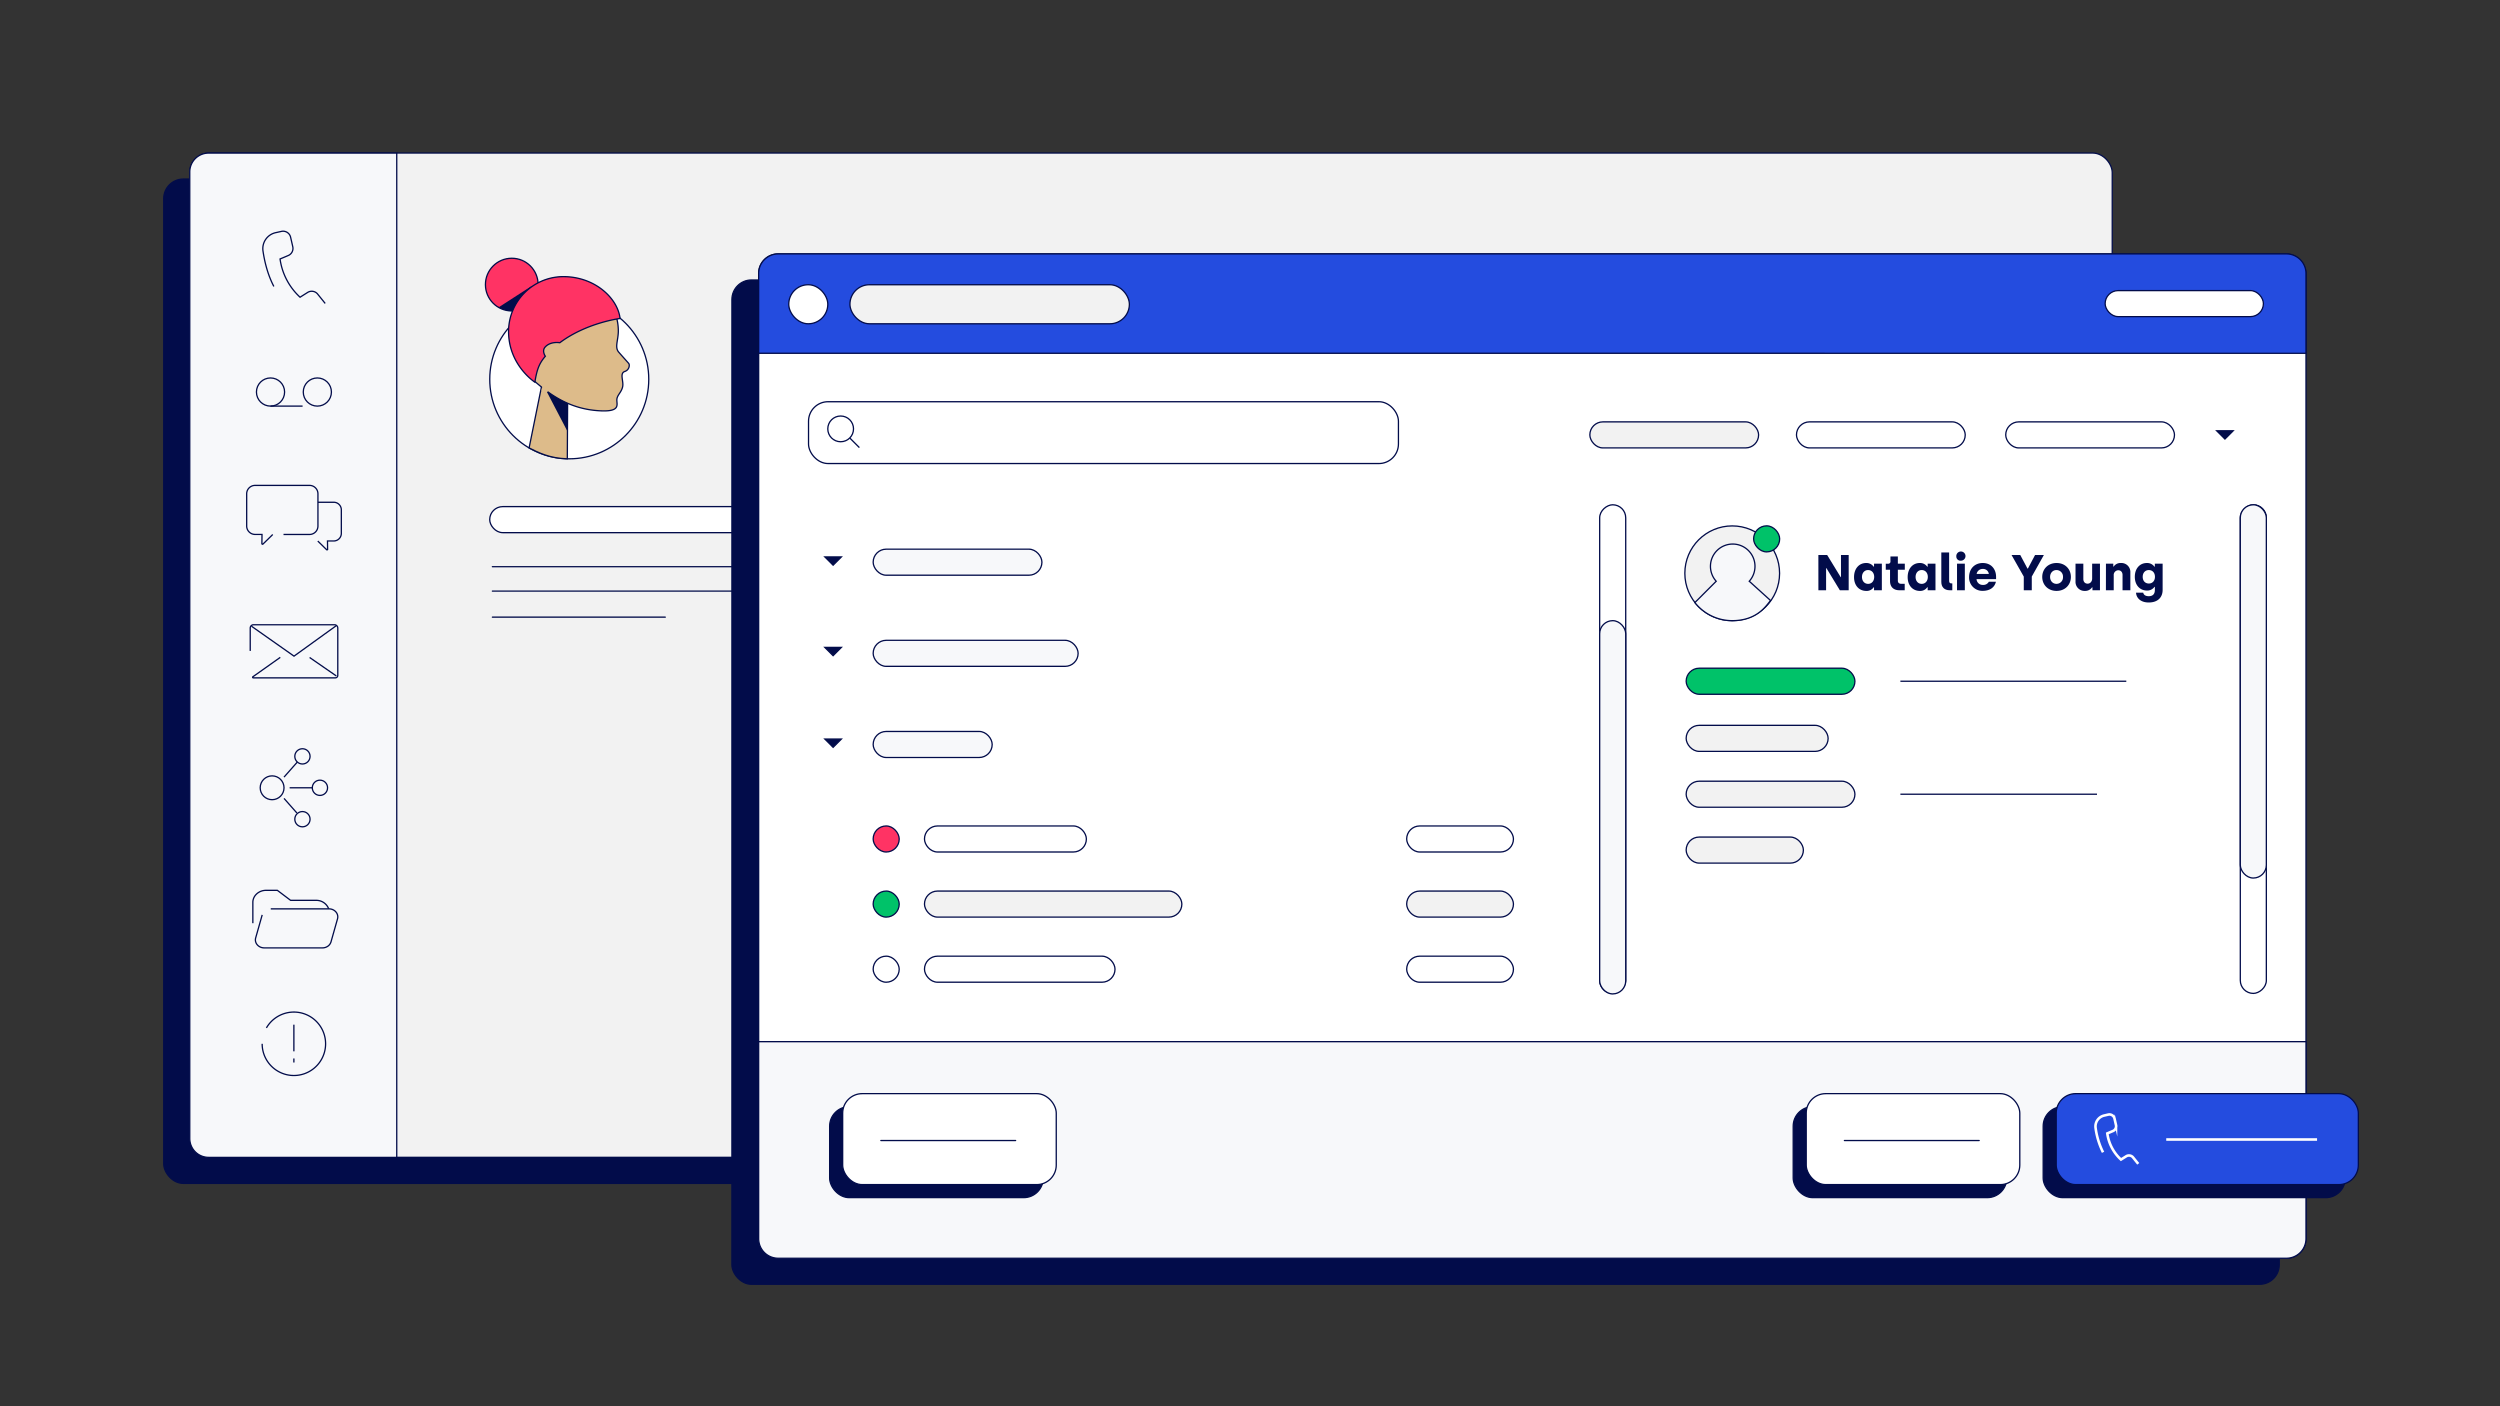 <svg xmlns="http://www.w3.org/2000/svg" viewBox="0 0 1920 1080"><rect x="0" y="0" width="1920" height="1080" fill="#333333" stroke="none"/><defs><style>.cls-1,.cls-8{fill:#020c4a;}.cls-1,.cls-10,.cls-11,.cls-12,.cls-13,.cls-15,.cls-2,.cls-3,.cls-4,.cls-5,.cls-6,.cls-7{stroke:#020c4a;}.cls-1,.cls-10,.cls-12,.cls-13,.cls-14,.cls-2,.cls-3,.cls-5,.cls-6,.cls-7{stroke-miterlimit:10;}.cls-2{fill:#f2f2f2;}.cls-3{fill:#f7f8fa;}.cls-14,.cls-4,.cls-6{fill:none;}.cls-15,.cls-4{stroke-linecap:round;}.cls-11,.cls-15,.cls-4{stroke-linejoin:round;}.cls-15,.cls-5{fill:#fff;}.cls-7,.cls-9{fill:#ddbb8a;}.cls-10{fill:#ff3364;}.cls-11,.cls-13{fill:#00c269;}.cls-12{fill:#244cdf;}.cls-14{stroke:#fff;stroke-width:2px;}</style></defs><g id="Five9_UC_Connected_Integration" data-name="Five9 UC Connected Integration"><rect class="cls-1" x="125.74" y="137.53" width="1476.45" height="771.31" rx="15"/><rect class="cls-2" x="145.74" y="117.53" width="1476.45" height="771.31" rx="15"/><path class="cls-3" d="M304.7,888.85H160.16a14.47,14.47,0,0,1-14.42-14.43V132a14.47,14.47,0,0,1,14.42-14.43H304.7Z"/><line class="cls-4" x1="378.15" y1="435.22" x2="602.33" y2="435.22"/><line class="cls-4" x1="378.15" y1="453.97" x2="602.33" y2="453.97"/><line class="cls-4" x1="378.15" y1="473.97" x2="510.92" y2="473.97"/><rect class="cls-5" x="376.09" y="389.08" width="215.3" height="20" rx="10"/><path class="cls-6" d="M210.32,220c-4.9-9.35-7.23-19.64-8.35-27.28a12.56,12.56,0,0,1,9.61-14l4.51-1a5.91,5.91,0,0,1,7.09,4.44l1.67,7.32a5.91,5.91,0,0,1-3.45,6.75l-6.32,2.67a49.08,49.08,0,0,0,15.36,29.36l5.8-3.66a5.89,5.89,0,0,1,7.51,1l6,7.45"/><path class="cls-6" d="M217.74,410.47h20a6.46,6.46,0,0,0,6.44-6.44v-24.8a6.46,6.46,0,0,0-6.44-6.44H195.89a6.46,6.46,0,0,0-6.44,6.44V404a6.46,6.46,0,0,0,6.44,6.44h5.33l-.09,7.06a.49.49,0,0,0,.83.35l7.5-7.35"/><path class="cls-6" d="M244.18,385.73h12.14a5.84,5.84,0,0,1,5.82,5.82v18.1a5.84,5.84,0,0,1-5.82,5.82h-4.81l.08,6.37a.44.44,0,0,1-.75.33l-6.77-6.64"/><path class="cls-6" d="M192.17,499.91V482.35a2.54,2.54,0,0,1,2.54-2.54h62.17a2.54,2.54,0,0,1,2.54,2.54V518.7a1.89,1.89,0,0,1-1.88,1.89H194.48a.46.46,0,0,1-.28-.83l21.05-14.91"/><circle class="cls-6" cx="208.98" cy="605.02" r="9.15"/><circle class="cls-6" cx="245.71" cy="605.02" r="5.86"/><circle class="cls-6" cx="232.27" cy="629.14" r="5.86"/><path class="cls-6" d="M194.19,709V693c0-5.08,4.58-9.23,10.18-9.23H213l10.18,7.69h19.52a10.17,10.17,0,0,1,9.71,6.46"/><path class="cls-6" d="M207.94,698h44.69c4.43,0,7.68,3.79,6.58,7.69l-5,17.66a6.25,6.25,0,0,1-2.39,3.32,7.24,7.24,0,0,1-4.19,1.31H202.94c-4.44,0-7.68-3.8-6.58-7.69l5-17.66"/><path class="cls-6" d="M204.61,789.44a24.36,24.36,0,1,1-3.27,12.19"/><line class="cls-6" x1="225.7" y1="812.9" x2="225.7" y2="816.01"/><line class="cls-6" x1="225.7" y1="786.95" x2="225.7" y2="807.43"/><circle class="cls-6" cx="232.27" cy="580.89" r="5.86"/><line class="cls-6" x1="239.85" y1="605.02" x2="222.44" y2="605.02"/><line class="cls-6" x1="218.13" y1="613.18" x2="227.99" y2="624.37"/><line class="cls-6" x1="228.36" y1="585.24" x2="218.13" y2="596.82"/><polyline class="cls-6" points="258.29 480.49 225.8 503.92 193.11 480.92"/><line class="cls-6" x1="258.29" y1="519.13" x2="237.78" y2="504.95"/><circle class="cls-6" cx="207.76" cy="301.08" r="10.81"/><circle class="cls-6" cx="243.72" cy="301.08" r="10.81"/><line class="cls-6" x1="207.76" y1="311.89" x2="232.39" y2="311.89"/><circle class="cls-5" cx="437.19" cy="291.31" r="61.06"/><path id="neck" class="cls-7" d="M435.7,352.37l.36-69.08H418.64L406.35,344C413.23,347.49,421.93,352,435.7,352.37Z"/><polygon id="neck_shadow" data-name="neck shadow" class="cls-8" points="435.81 331.3 435.98 308.25 417.49 296.16 435.81 331.3"/><path class="cls-7" d="M462.38,315.56c-24.49-.76-40.69-12.5-55.23-25.85-10.61-9.73-16.93-24.46-15.74-39a41.23,41.23,0,0,1,35.07-37.3c25.42-3.6,48.8,16.52,48.39,41.42-.23,7.12-2.86,12,.37,15.69,2.63,3,6.22,7,7.47,8.43a2.1,2.1,0,0,1,.54,1.32,4.87,4.87,0,0,1-3.39,5c-4.23,1.5-.7,7.48-1.68,11.83s-4.3,6.35-4.44,9.89S476.59,316,462.38,315.56Z"/><polyline class="cls-9" points="417.32 292.48 415.89 300.02 419.36 302.15 423.29 297.59"/><circle id="h_1_side" data-name="h 1 side" class="cls-10" cx="393.04" cy="218.57" r="20.23"/><path class="cls-8" d="M408.43,219.56l-25.55,16.5s6.49,4.1,16.66,2.74"/><path id="h_1_side-2" data-name="h 1 side" class="cls-10" d="M410.79,293.52s-20.21-13-20.21-38.92a42.14,42.14,0,0,1,42.14-42.14c24.09,0,41.72,16.57,43.49,32.14,0,0-25.74,3.2-46.28,18.62,0,0-6.92-1.33-11.19,3.24-2.85,3.05.08,7.13.08,7.13C414.62,278.55,412.49,282.69,410.79,293.52Z"/><rect class="cls-1" x="562.11" y="215.02" width="1188.35" height="771.31" rx="15"/><rect class="cls-5" x="582.65" y="195.02" width="1188.35" height="771.31" rx="15"/><circle class="cls-2" cx="1330.34" cy="440.28" r="36.38"/><rect class="cls-11" x="1346.78" y="403.85" width="20" height="20" rx="10"/><path class="cls-3" d="M1343.42,446.4a17.1,17.1,0,1,0-25.38,0l-16.37,16.38a36.55,36.55,0,0,0,28.67,13.89c18.9,0,25.85-11.12,29.44-15.47Z"/><path class="cls-8" d="M1396.51,426.24h6.76l10.37,17h.23v-17h5.92v27.07H1413l-10.32-17h-.24v17h-5.91Z"/><path class="cls-8" d="M1423.9,443.22c0-6.42,3.8-10.83,9.29-10.83a6.73,6.73,0,0,1,5.76,2.82h.31v-2.32h6v20.42h-6V451H1439a6.44,6.44,0,0,1-5.65,2.83C1427.73,453.82,1423.9,449.64,1423.9,443.22Zm15.48-.12c0-3.25-2-5.3-4.72-5.3S1430,440,1430,443.1s1.89,5.3,4.72,5.3S1439.38,446.12,1439.38,443.1Z"/><path class="cls-8" d="M1451.55,446.24v-8.67h-3.28v-4.64h1.93a1.61,1.61,0,0,0,1.66-1.82v-3.75h5.69v5.53h5.34v4.68h-5.34v8.36c0,1.5.85,2.43,2.63,2.43h2.63v4.95h-4.14C1454.22,453.31,1451.55,450.72,1451.55,446.24Z"/><path class="cls-8" d="M1465.09,443.22c0-6.42,3.79-10.83,9.29-10.83a6.75,6.75,0,0,1,5.76,2.82h.31v-2.32h6v20.42h-6V451h-.31a6.44,6.44,0,0,1-5.65,2.83C1468.92,453.82,1465.09,449.64,1465.09,443.22Zm15.48-.12c0-3.25-2-5.3-4.72-5.3s-4.68,2.17-4.68,5.3,1.89,5.3,4.72,5.3S1480.57,446.12,1480.57,443.1Z"/><path class="cls-8" d="M1490.93,446.89V424.3h6v21.9c0,1.23.62,1.85,1.7,1.85h.74v5.26h-2C1493.22,453.31,1490.93,450.88,1490.93,446.89Z"/><path class="cls-8" d="M1502.45,427.36a3.53,3.53,0,1,1,3.52,3.25A3.2,3.2,0,0,1,1502.45,427.36Zm.54,5.53h6v20.42h-6Z"/><path class="cls-8" d="M1512.26,443.22c0-6.38,4.25-10.83,10.48-10.83,6.73,0,10.25,4.95,10.25,10.63v1.75h-15a4.66,4.66,0,0,0,4.92,4.44,4.77,4.77,0,0,0,4.52-2.43h5.42c-.93,4.29-4.64,7-10.18,7A10.19,10.19,0,0,1,1512.26,443.22Zm15.16-2.44a4.38,4.38,0,0,0-4.68-3.83,4.62,4.62,0,0,0-4.68,3.83Z"/><path class="cls-8" d="M1554.26,442.83l-9.4-16.59h6.7l5.53,10.4h.34l5.5-10.4h6.77l-9.29,16.55v10.52h-6.15Z"/><path class="cls-8" d="M1568.44,443.1c0-6,4.41-10.71,11-10.71s11,4.68,11,10.71-4.45,10.72-11,10.72S1568.44,449.14,1568.44,443.1Zm15.94,0a5,5,0,0,0-5-5.3c-2.82,0-4.91,2.21-4.91,5.3s2.09,5.3,4.91,5.3A5,5,0,0,0,1584.38,443.1Z"/><path class="cls-8" d="M1594,446.51V432.89h6v11.76c0,2.13,1.24,3.6,3.29,3.6s3.48-1.74,3.48-3.91V432.89h6v20.42H1607v-2.24h-.31a6.24,6.24,0,0,1-5.46,2.75A6.91,6.91,0,0,1,1594,446.51Z"/><path class="cls-8" d="M1617.37,432.89H1623v2.24h.31a6.25,6.25,0,0,1,5.49-2.74,6.9,6.9,0,0,1,7.31,7.31v13.61h-6V441.56c0-2.09-1.24-3.6-3.29-3.6a3.6,3.6,0,0,0-3.48,3.9v11.45h-6Z"/><path class="cls-8" d="M1640.48,455.17H1646c.27,1.55,1.59,2.71,4.22,2.71,3.13,0,4.71-1.63,4.71-4.8v-2.36h-.3a6.8,6.8,0,0,1-5.73,2.83c-5.3,0-9.36-4-9.36-10.56s4-10.6,9.21-10.6a6.83,6.83,0,0,1,5.84,2.82h.31v-2.32h6v20.19c0,5.34-3.36,9.63-10.67,9.63C1643.84,462.71,1640.67,459.08,1640.48,455.17ZM1655,443c0-3.25-2-5.19-4.72-5.19s-4.68,2.05-4.68,5.19,1.9,5.14,4.72,5.14S1655,446,1655,443Z"/><path class="cls-12" d="M1771,271.33V210a15,15,0,0,0-15-15H597.65a15,15,0,0,0-15,15v61.31Z"/><rect class="cls-2" x="652.75" y="218.67" width="214.61" height="30" rx="15"/><rect class="cls-5" x="620.95" y="308.52" width="453.05" height="47.48" rx="15"/><rect class="cls-5" x="605.75" y="218.67" width="30" height="30" rx="15"/><rect class="cls-5" x="1616.75" y="223.18" width="121.56" height="20" rx="10" transform="translate(3355.05 466.35) rotate(180)"/><rect class="cls-5" x="1542.91" y="565.3" width="375.27" height="20" rx="10" transform="translate(1155.25 2305.85) rotate(-90)"/><rect class="cls-2" x="1221" y="324" width="129.61" height="20" rx="10"/><rect class="cls-13" x="1294.97" y="513.19" width="129.61" height="20" rx="10"/><rect class="cls-3" x="670.59" y="421.76" width="129.61" height="20" rx="10"/><rect class="cls-2" x="1294.97" y="557.06" width="109.03" height="20" rx="10"/><rect class="cls-2" x="1294.97" y="599.96" width="129.61" height="20" rx="10"/><rect class="cls-2" x="1294.97" y="642.87" width="90.03" height="20" rx="10"/><rect class="cls-5" x="1379.69" y="324" width="129.61" height="20" rx="10"/><rect class="cls-5" x="1540.39" y="324" width="129.61" height="20" rx="10"/><path class="cls-3" d="M582.65,800V951.33a15,15,0,0,0,15,15H1756a15,15,0,0,0,15-15V800Z"/><rect class="cls-1" x="1569.16" y="849.92" width="232.04" height="69.86" rx="15"/><rect class="cls-12" x="1579.16" y="839.92" width="232.04" height="69.86" rx="15"/><rect class="cls-1" x="1377.17" y="849.92" width="164.03" height="69.86" rx="15"/><rect class="cls-5" x="1387.17" y="839.92" width="164.03" height="69.86" rx="15"/><path class="cls-14" d="M1615.14,885a59.66,59.66,0,0,1-5.72-18.67,8.59,8.59,0,0,1,6.58-9.6l3.09-.72a4.05,4.05,0,0,1,4.85,3l1.14,5a4,4,0,0,1-2.36,4.62l-4.32,1.83a33.46,33.46,0,0,0,10.51,20.09l4-2.51a4.05,4.05,0,0,1,5.14.69l4.11,5.1"/><line class="cls-14" x1="1663.67" y1="875.14" x2="1779.5" y2="875.14"/><line class="cls-15" x1="1416.5" y1="875.92" x2="1520" y2="875.92"/><rect class="cls-1" x="637.17" y="849.92" width="164.03" height="69.86" rx="15"/><rect class="cls-5" x="647.17" y="839.92" width="164.03" height="69.86" rx="15"/><line class="cls-15" x1="676.5" y1="875.92" x2="780" y2="875.92"/><circle class="cls-6" cx="645.62" cy="329.38" r="9.88"/><line class="cls-6" x1="652.61" y1="336.36" x2="660" y2="343.75"/><rect class="cls-3" x="1720.55" y="387.67" width="20" height="286.67" rx="10"/><rect class="cls-5" x="1050.91" y="565.3" width="375.27" height="20" rx="10" transform="translate(663.25 1813.85) rotate(-90)"/><rect class="cls-3" x="1228.55" y="476.67" width="20" height="286.67" rx="10"/><polygon class="cls-1" points="1702.4 330.83 1708.74 337.18 1715.1 330.82 1702.4 330.83"/><polygon class="cls-1" points="633.48 427.71 639.83 434.06 646.18 427.7 633.48 427.71"/><polygon class="cls-1" points="633.48 497.21 639.83 503.56 646.18 497.2 633.48 497.21"/><polygon class="cls-1" points="633.48 567.59 639.83 573.94 646.18 567.58 633.48 567.59"/><line class="cls-6" x1="1459.5" y1="523.19" x2="1633" y2="523.19"/><line class="cls-6" x1="1459.5" y1="609.96" x2="1610.5" y2="609.96"/><rect class="cls-3" x="670.59" y="491.76" width="157.41" height="20" rx="10"/><rect class="cls-3" x="670.59" y="561.76" width="91.41" height="20" rx="10"/><rect class="cls-10" x="670.59" y="634.34" width="20" height="20" rx="10"/><rect class="cls-5" x="710" y="634.34" width="124.33" height="20" rx="10"/><rect class="cls-6" x="1080.33" y="634.34" width="82" height="20" rx="10"/><rect class="cls-2" x="1080.33" y="684.34" width="82" height="20" rx="10"/><rect class="cls-6" x="1080.33" y="734.34" width="82" height="20" rx="10"/><rect class="cls-11" x="670.59" y="684.34" width="20" height="20" rx="10"/><rect class="cls-2" x="710" y="684.34" width="197.67" height="20" rx="10"/><rect class="cls-5" x="670.59" y="734.34" width="20" height="20" rx="10"/><rect class="cls-5" x="710" y="734.34" width="146.33" height="20" rx="10"/></g></svg>